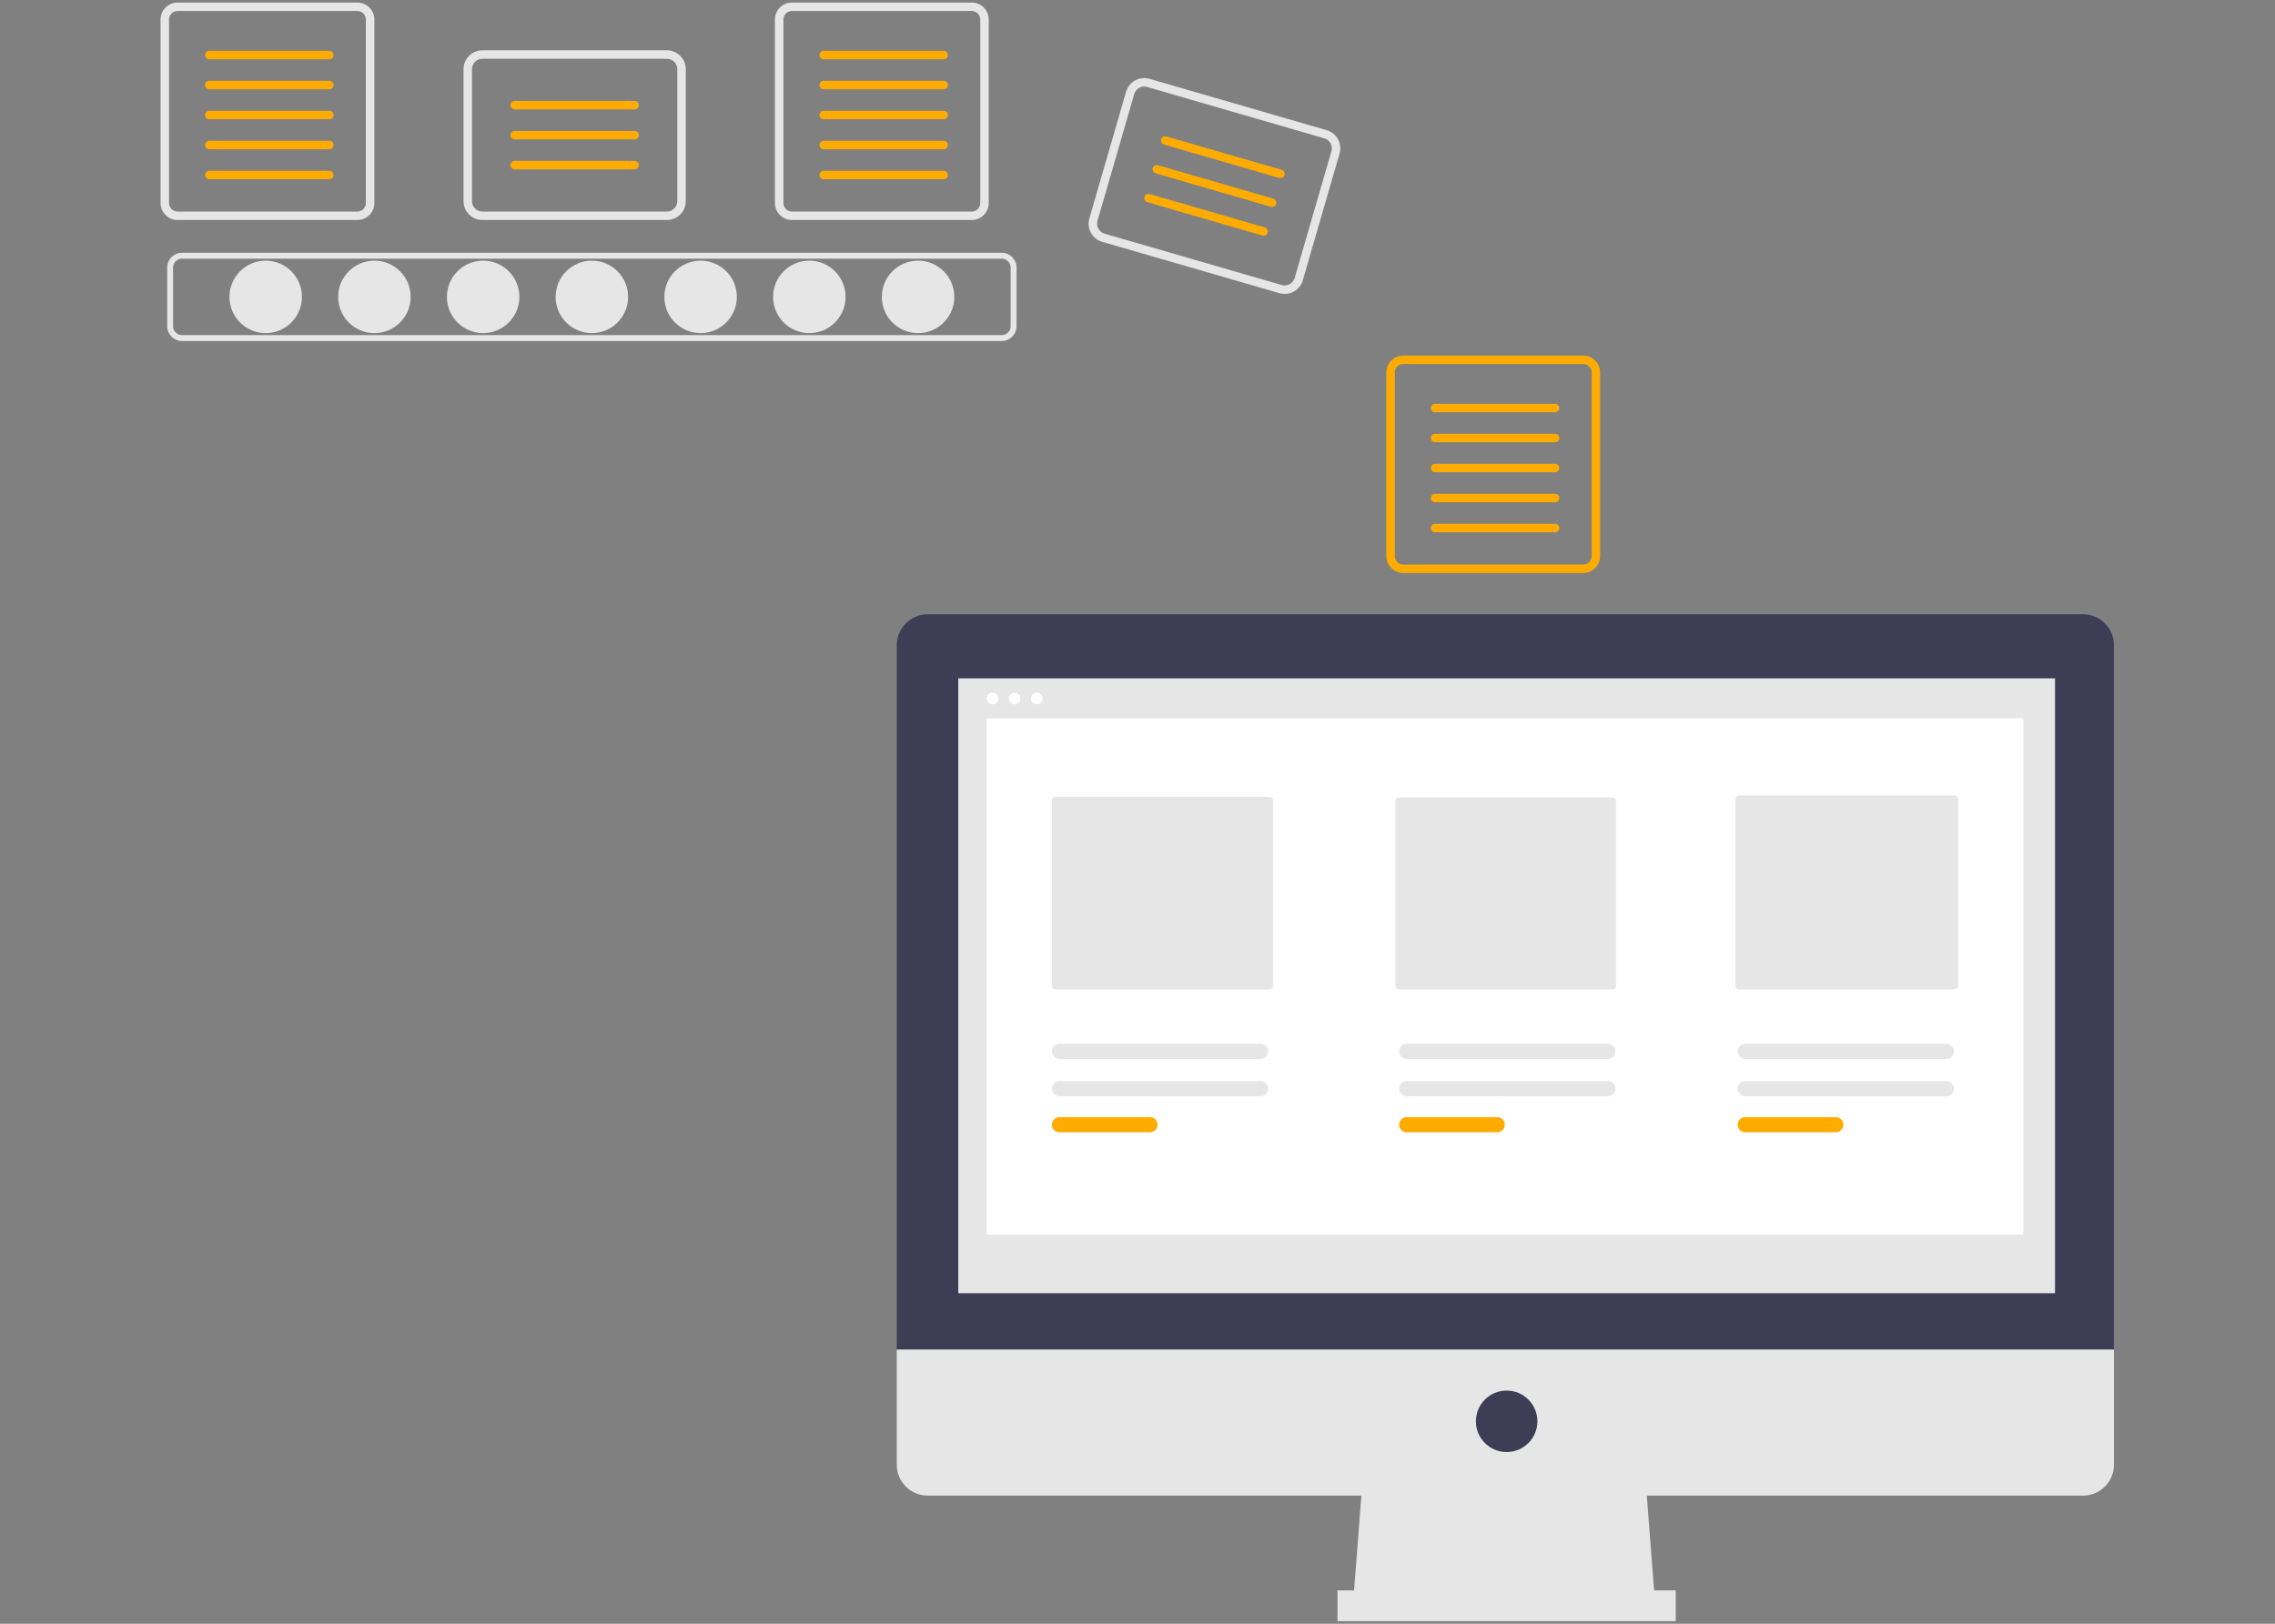 <?xml version="1.0" encoding="UTF-8" standalone="no"?><!DOCTYPE svg PUBLIC "-//W3C//DTD SVG 1.1//EN" "http://www.w3.org/Graphics/SVG/1.1/DTD/svg11.dtd"><svg width="100%" height="100%" viewBox="0 0 3565 2545" version="1.1" xmlns="http://www.w3.org/2000/svg" xmlns:xlink="http://www.w3.org/1999/xlink" xml:space="preserve" xmlns:serif="http://www.serif.com/" style="fill-rule:evenodd;clip-rule:evenodd;stroke-linejoin:round;stroke-miterlimit:2;"><rect x="0" y="0" width="3565" height="2545" fill="#808080" stroke="none"/><g><circle cx="416.345" cy="465.335" r="56.794" style="fill:#e6e6e6;"/><circle cx="586.727" cy="465.335" r="56.794" style="fill:#e6e6e6;"/><circle cx="757.109" cy="465.335" r="56.794" style="fill:#e6e6e6;"/><circle cx="927.491" cy="465.335" r="56.794" style="fill:#e6e6e6;"/><circle cx="1097.87" cy="465.335" r="56.794" style="fill:#e6e6e6;"/><circle cx="1268.26" cy="465.335" r="56.794" style="fill:#e6e6e6;"/><circle cx="1438.64" cy="465.335" r="56.794" style="fill:#e6e6e6;"/><path d="M1569.88,534.497l-1284.77,-0c-12.673,-0.015 -23.097,-10.439 -23.112,-23.113l-0,-92.099c0.015,-12.673 10.439,-23.097 23.112,-23.112l1284.77,0c12.674,0.015 23.098,10.439 23.113,23.112l-0,92.099c-0.015,12.674 -10.439,23.098 -23.113,23.113Zm-1284.77,-129.079c-7.604,0.008 -13.859,6.263 -13.867,13.867l-0,92.099c0.008,7.605 6.263,13.859 13.867,13.868l1284.77,-0c7.605,-0.009 13.859,-6.263 13.868,-13.868l-0,-92.099c-0.009,-7.604 -6.263,-13.859 -13.868,-13.867l-1284.77,0Z" style="fill:#e6e6e6;fill-rule:nonzero;"/><path d="M560.054,17.253c7.282,0.008 13.271,5.998 13.28,13.279l-0,287.761c-0.009,7.282 -5.998,13.271 -13.28,13.279l-281.883,0c-7.282,-0.008 -13.271,-5.997 -13.279,-13.279l-0,-287.761c0.008,-7.281 5.997,-13.27 13.279,-13.279l281.883,0m0,-13.279l-281.883,-0c-14.57,-0 -26.559,11.989 -26.559,26.559l0,287.76c0,14.57 11.989,26.559 26.559,26.559l281.883,-0c14.57,-0 26.559,-11.989 26.559,-26.559l0,-287.761c0,-14.569 -11.989,-26.558 -26.559,-26.558l0,-0Z" style="fill:#e6e6e6;fill-rule:nonzero;"/><path d="M516.087,92.893l-188.071,-0c-0.013,-0 -0.027,-0 -0.041,-0c-3.642,-0 -6.639,-2.997 -6.639,-6.64c-0,-3.642 2.997,-6.64 6.639,-6.64c0.014,0 0.028,0.001 0.041,0.001l188.071,-0c0.013,-0 0.027,-0.001 0.04,-0.001c3.643,0 6.64,2.998 6.64,6.64c0,3.643 -2.997,6.64 -6.64,6.64c-0.013,-0 -0.027,-0 -0.04,-0Z" style="fill:#ffab00;fill-rule:nonzero;"/><path d="M516.087,139.912l-188.071,0c-0.013,0 -0.027,0 -0.041,0c-3.642,0 -6.639,-2.997 -6.639,-6.64c-0,-3.642 2.997,-6.639 6.639,-6.639c0.014,-0 0.028,-0 0.041,-0l188.071,-0c0.013,-0 0.027,-0 0.04,-0c3.643,-0 6.64,2.997 6.64,6.639c0,3.643 -2.997,6.64 -6.64,6.64c-0.013,0 -0.027,0 -0.04,0Z" style="fill:#ffab00;fill-rule:nonzero;"/><path d="M516.087,186.928l-188.071,0c-0.013,0 -0.027,0 -0.041,0c-3.642,0 -6.639,-2.997 -6.639,-6.64c-0,-3.642 2.997,-6.639 6.639,-6.639c0.014,-0 0.028,-0 0.041,-0l188.071,-0c0.013,-0 0.027,-0 0.04,-0c3.643,-0 6.64,2.997 6.64,6.639c0,3.643 -2.997,6.64 -6.64,6.64c-0.013,0 -0.027,0 -0.04,0Z" style="fill:#ffab00;fill-rule:nonzero;"/><path d="M516.087,233.947l-188.071,0c-0.013,0 -0.027,0 -0.041,0c-3.642,0 -6.639,-2.997 -6.639,-6.639c-0,-3.643 2.997,-6.64 6.639,-6.64c0.014,-0 0.028,0 0.041,0l188.071,0c0.013,0 0.027,-0 0.04,-0c3.643,-0 6.64,2.997 6.64,6.64c0,3.642 -2.997,6.639 -6.64,6.639c-0.013,0 -0.027,0 -0.04,0Z" style="fill:#ffab00;fill-rule:nonzero;"/><path d="M516.087,280.967l-188.071,-0c-3.642,-0 -6.64,-2.998 -6.64,-6.64c0,-3.643 2.998,-6.64 6.64,-6.64l188.071,0c3.642,0 6.639,2.997 6.639,6.64c0,3.642 -2.997,6.64 -6.639,6.64Z" style="fill:#ffab00;fill-rule:nonzero;"/><path d="M1522.81,17.253c7.282,0.008 13.271,5.998 13.279,13.279l0,287.761c-0.008,7.282 -5.997,13.271 -13.279,13.279l-281.883,0c-7.282,-0.008 -13.271,-5.997 -13.279,-13.279l-0,-287.761c0.008,-7.281 5.997,-13.27 13.279,-13.279l281.883,0m0,-13.279l-281.883,-0c-14.57,-0 -26.559,11.989 -26.559,26.559l0,287.76c0,14.57 11.989,26.559 26.559,26.559l281.883,-0c14.57,-0 26.559,-11.989 26.559,-26.559l0,-287.761c0,-14.569 -11.989,-26.558 -26.559,-26.558l0,-0Z" style="fill:#e6e6e6;fill-rule:nonzero;"/><path d="M1478.84,92.893l-188.071,-0c-0.013,-0 -0.027,-0 -0.04,-0c-3.643,-0 -6.64,-2.997 -6.64,-6.64c-0,-3.642 2.997,-6.64 6.64,-6.64c0.013,0 0.027,0.001 0.04,0.001l188.071,-0c3.627,0.022 6.599,3.012 6.599,6.639c-0,3.627 -2.972,6.618 -6.599,6.64Z" style="fill:#ffab00;fill-rule:nonzero;"/><path d="M1478.84,139.912l-188.071,0c-0.013,0 -0.027,0 -0.04,0c-3.643,0 -6.64,-2.997 -6.64,-6.64c-0,-3.642 2.997,-6.639 6.64,-6.639c0.013,-0 0.027,-0 0.04,-0l188.071,-0c3.627,0.022 6.599,3.012 6.599,6.639c-0,3.628 -2.972,6.618 -6.599,6.64Z" style="fill:#ffab00;fill-rule:nonzero;"/><path d="M1478.84,186.928l-188.071,0c-0.013,0 -0.027,0 -0.04,0c-3.643,0 -6.64,-2.997 -6.64,-6.64c-0,-3.642 2.997,-6.639 6.64,-6.639c0.013,-0 0.027,-0 0.04,-0l188.071,-0c3.627,0.022 6.599,3.012 6.599,6.639c-0,3.628 -2.972,6.618 -6.599,6.64Z" style="fill:#ffab00;fill-rule:nonzero;"/><path d="M1478.84,233.947l-188.071,0c-0.013,0 -0.027,0 -0.04,0c-3.643,0 -6.64,-2.997 -6.64,-6.639c-0,-3.643 2.997,-6.64 6.64,-6.64c0.013,-0 0.027,0 0.04,0l188.071,0c3.627,0.022 6.599,3.013 6.599,6.64c-0,3.627 -2.972,6.617 -6.599,6.639Z" style="fill:#ffab00;fill-rule:nonzero;"/><path d="M1478.84,280.967l-188.071,-0c-3.642,-0 -6.639,-2.998 -6.639,-6.64c-0,-3.643 2.997,-6.64 6.639,-6.64l188.071,0c3.642,0 6.639,2.997 6.639,6.64c0,3.642 -2.997,6.64 -6.639,6.64Z" style="fill:#ffab00;fill-rule:nonzero;"/><path d="M2480.89,570.55c7.282,0.009 13.271,5.998 13.279,13.28l0,287.76c-0.008,7.282 -5.997,13.271 -13.279,13.279l-281.883,0c-7.282,-0.008 -13.271,-5.997 -13.28,-13.279l0,-287.76c0.009,-7.282 5.998,-13.271 13.28,-13.279l281.883,-0m-0,-13.28l-281.883,0c-14.57,0 -26.559,11.99 -26.559,26.559l-0,287.761c-0,14.57 11.989,26.559 26.559,26.559l281.883,-0c14.57,-0 26.559,-11.989 26.559,-26.559l-0,-287.761c-0,-14.57 -11.989,-26.559 -26.559,-26.559l-0,0Z" style="fill:#ffab00;fill-rule:nonzero;"/><path d="M2436.92,646.19l-188.07,0c-0.014,0 -0.027,0 -0.041,0c-3.642,0 -6.64,-2.997 -6.64,-6.639c0,-3.643 2.998,-6.64 6.64,-6.64c0.014,-0 0.027,0 0.041,0l188.07,0c3.627,0.022 6.599,3.013 6.599,6.64c0,3.627 -2.972,6.617 -6.599,6.639Z" style="fill:#ffab00;fill-rule:nonzero;"/><path d="M2436.92,693.209l-188.07,0c-3.643,0 -6.64,-2.997 -6.64,-6.639c0,-3.643 2.997,-6.64 6.64,-6.64l188.07,0c3.643,0 6.64,2.997 6.64,6.64c-0,3.642 -2.997,6.639 -6.64,6.639Z" style="fill:#ffab00;fill-rule:nonzero;"/><path d="M2436.92,740.225l-188.07,0c-0.011,0.001 -0.022,0.001 -0.033,0.001c-3.643,-0 -6.64,-2.998 -6.64,-6.64c-0,-3.642 2.997,-6.64 6.64,-6.64c0.011,0 0.022,0 0.033,0l188.07,0c3.627,0.023 6.599,3.013 6.599,6.64c0,3.627 -2.972,6.617 -6.599,6.639Z" style="fill:#ffab00;fill-rule:nonzero;"/><path d="M2436.92,787.245l-188.07,-0c-0.014,-0 -0.027,-0 -0.041,-0c-3.642,-0 -6.64,-2.997 -6.64,-6.64c0,-3.642 2.998,-6.64 6.64,-6.64c0.014,0 0.027,0 0.041,0.001l188.07,-0c3.627,0.022 6.599,3.012 6.599,6.639c0,3.627 -2.972,6.617 -6.599,6.64Z" style="fill:#ffab00;fill-rule:nonzero;"/><path d="M2436.92,834.264l-188.07,-0c-0.014,-0 -0.027,0 -0.041,0c-3.642,0 -6.64,-2.997 -6.64,-6.64c0,-3.642 2.998,-6.639 6.64,-6.639c0.014,-0 0.027,-0 0.041,-0l188.07,-0c3.627,0.022 6.599,3.012 6.599,6.639c0,3.627 -2.972,6.618 -6.599,6.64Z" style="fill:#ffab00;fill-rule:nonzero;"/><path d="M1045.12,344.852l-289.265,-0c-16.179,-0.019 -29.486,-13.327 -29.505,-29.506l-0,-206.985c0.017,-16.18 13.325,-29.489 29.505,-29.509l289.265,0c16.181,0.018 29.491,13.328 29.509,29.509l-0,206.985c-0.02,16.18 -13.329,29.488 -29.509,29.506Zm-289.265,-252.72c-8.898,0.011 -16.217,7.331 -16.226,16.229l-0,206.985c0.01,8.898 7.328,16.217 16.226,16.226l289.265,0c8.898,-0.009 16.218,-7.327 16.229,-16.226l0,-206.985c-0.011,-8.899 -7.33,-16.218 -16.229,-16.229l-289.265,-0Z" style="fill:#e6e6e6;fill-rule:nonzero;"/><path d="M994.525,171.474l-188.07,0c-3.627,-0.022 -6.599,-3.012 -6.599,-6.639c-0,-3.627 2.972,-6.618 6.599,-6.64l188.07,-0c0.014,-0 0.028,-0 0.041,-0c3.643,-0 6.64,2.997 6.64,6.64c-0,3.642 -2.997,6.639 -6.64,6.639c-0.013,0 -0.027,0 -0.041,0Z" style="fill:#ffab00;fill-rule:nonzero;"/><path d="M994.525,218.493l-188.07,0c-3.627,-0.022 -6.599,-3.012 -6.599,-6.639c-0,-3.627 2.972,-6.617 6.599,-6.64l188.07,0c0.014,0 0.028,0 0.041,0c3.643,0 6.64,2.997 6.64,6.64c-0,3.642 -2.997,6.64 -6.64,6.64c-0.013,-0 -0.027,-0.001 -0.041,-0.001Z" style="fill:#ffab00;fill-rule:nonzero;"/><path d="M994.525,265.509l-188.07,0c-3.627,-0.022 -6.599,-3.012 -6.599,-6.639c-0,-3.627 2.972,-6.617 6.599,-6.64l188.07,0c0.014,0 0.028,0 0.041,0c3.643,0 6.64,2.997 6.64,6.64c-0,3.642 -2.997,6.64 -6.64,6.64c-0.013,-0 -0.027,-0.001 -0.041,-0.001Z" style="fill:#ffab00;fill-rule:nonzero;"/><path d="M2004.95,459.548l-277.818,-80.567c-15.534,-4.525 -24.608,-21.012 -20.12,-36.556l57.65,-198.794c4.524,-15.535 21.012,-24.611 36.557,-20.123l277.818,80.567c15.536,4.524 24.612,21.014 20.122,36.56l-57.65,198.794c-4.525,15.535 -21.014,24.609 -36.559,20.119Zm-207.429,-323.287c-8.55,-2.467 -17.617,2.525 -20.105,11.068l-57.65,198.794c-2.469,8.549 2.522,17.617 11.065,20.104l277.817,80.567c8.55,2.47 17.618,-2.52 20.107,-11.064l57.651,-198.794c2.468,-8.55 -2.523,-17.618 -11.067,-20.107l-277.818,-80.568Z" style="fill:#e6e6e6;fill-rule:nonzero;"/><path d="M2004.64,278.939l-180.629,-52.382c-2.823,-0.825 -4.778,-3.432 -4.778,-6.373c0,-3.643 2.998,-6.64 6.64,-6.64c0.622,0 1.24,0.087 1.837,0.259l180.628,52.382c2.83,0.821 4.79,3.431 4.79,6.377c0,3.643 -2.997,6.64 -6.639,6.64c-0.626,0 -1.249,-0.088 -1.85,-0.263l0.001,0Z" style="fill:#ffab00;fill-rule:nonzero;"/><path d="M1991.55,324.098l-180.629,-52.382c-2.829,-0.821 -4.79,-3.431 -4.79,-6.377c-0,-3.643 2.997,-6.64 6.64,-6.64c0.625,0 1.248,0.089 1.849,0.263l180.628,52.382c2.824,0.825 4.778,3.432 4.778,6.373c0,3.643 -2.997,6.64 -6.64,6.64c-0.621,0 -1.239,-0.087 -1.836,-0.259l-0,0Z" style="fill:#ffab00;fill-rule:nonzero;"/><path d="M1978.45,369.254l-180.628,-52.383c-2.823,-0.825 -4.778,-3.432 -4.778,-6.373c0,-3.642 2.998,-6.64 6.64,-6.64c0.621,0 1.24,0.087 1.837,0.259l180.628,52.383c2.83,0.82 4.79,3.43 4.79,6.377c0,3.642 -2.997,6.639 -6.639,6.639c-0.626,0 -1.249,-0.088 -1.85,-0.262Z" style="fill:#ffab00;fill-rule:nonzero;"/><path d="M2593.86,2516.83l-473.829,-0l16.062,-208.8l441.705,-0l16.062,208.8Z" style="fill:#e6e6e6;fill-rule:nonzero;"/><rect x="2095.94" y="2492.74" width="530.043" height="48.186" style="fill:#e6e6e6;"/><path d="M3264.45,962.84l-1810.98,-0c-26.434,-0 -48.186,21.752 -48.186,48.186l-0,1104.26l1907.35,-0l0,-1104.26c0,-26.433 -21.752,-48.185 -48.186,-48.185Z" style="fill:#3f3d56;fill-rule:nonzero;"/><path d="M1405.28,2115.28l-0,180.696c-0,26.434 21.752,48.186 48.185,48.186l1810.98,0c26.434,0 48.186,-21.752 48.186,-48.186l-0,-180.696l-1907.35,-0Z" style="fill:#e6e6e6;fill-rule:nonzero;"/><rect x="1501.65" y="1063.23" width="1718.63" height="963.715" style="fill:#e6e6e6;"/><circle cx="2360.96" cy="2227.72" r="48.186" style="fill:#3f3d56;"/><circle cx="1555.24" cy="1094.79" r="9.144" style="fill:#fff;"/><circle cx="1589.95" cy="1094.79" r="9.144" style="fill:#fff;"/><circle cx="1624.66" cy="1094.79" r="9.144" style="fill:#fff;"/><rect x="1546.09" y="1125.86" width="1624.65" height="809.363" style="fill:#fff;"/><path d="M1654.09,1248.97c-3.15,0.003 -5.74,2.593 -5.743,5.743l-0,290.316c0.003,3.149 2.593,5.74 5.743,5.743l335.268,0c3.149,-0.003 5.74,-2.594 5.743,-5.743l0,-290.316c-0.003,-3.15 -2.594,-5.74 -5.743,-5.743l-335.268,-0Z" style="fill:#e6e6e6;fill-rule:nonzero;"/><path d="M2192.4,1249.9c-3.151,0.002 -5.743,2.594 -5.746,5.744l0,289.382c0.003,3.15 2.595,5.741 5.746,5.743l334.2,0c3.148,-0.004 5.738,-2.594 5.741,-5.743l-0,-289.382c-0.003,-3.149 -2.592,-5.74 -5.741,-5.744l-334.2,0Z" style="fill:#e6e6e6;fill-rule:nonzero;"/><path d="M2725.07,1246.87c-3.149,0.004 -5.739,2.594 -5.742,5.743l0,292.416c0.003,3.149 2.593,5.739 5.742,5.743l337.675,0c3.149,-0.004 5.738,-2.594 5.741,-5.743l0,-292.416c-0.003,-3.149 -2.592,-5.739 -5.741,-5.743l-337.675,-0Z" style="fill:#e6e6e6;fill-rule:nonzero;"/><path d="M1660.22,1694.48c-6.506,0.013 -11.852,5.369 -11.852,11.875c-0,6.506 5.346,11.862 11.852,11.874l315.218,0c6.505,-0.012 11.852,-5.368 11.852,-11.874c-0,-6.506 -5.347,-11.862 -11.852,-11.875l-315.218,0Z" style="fill:#e6e6e6;fill-rule:nonzero;"/><path d="M1660.22,1750.96c-6.507,0.012 -11.853,5.369 -11.853,11.876c-0,6.506 5.346,11.863 11.853,11.875l141.925,0c6.506,-0.012 11.853,-5.369 11.853,-11.875c-0,-6.507 -5.347,-11.864 -11.853,-11.876l-141.925,0Z" style="fill:#ffab00;fill-rule:nonzero;"/><path d="M2204.32,1694.48c-6.506,0.013 -11.853,5.369 -11.853,11.875c0,6.506 5.347,11.862 11.853,11.874l315.218,0c6.505,-0.012 11.852,-5.368 11.852,-11.874c-0,-6.506 -5.347,-11.862 -11.852,-11.875l-315.218,0Z" style="fill:#e6e6e6;fill-rule:nonzero;"/><path d="M2204.32,1750.96c-6.507,0.012 -11.854,5.369 -11.854,11.876c0,6.506 5.347,11.863 11.854,11.875l141.927,0c6.506,-0.012 11.853,-5.369 11.853,-11.875c-0,-6.507 -5.347,-11.864 -11.853,-11.876l-141.927,0Z" style="fill:#ffab00;fill-rule:nonzero;"/><path d="M2734.82,1694.48c-6.506,0.013 -11.852,5.369 -11.852,11.875c-0,6.506 5.346,11.862 11.852,11.874l315.218,0c6.506,-0.012 11.852,-5.368 11.852,-11.874c0,-6.506 -5.346,-11.862 -11.852,-11.875l-315.218,0Z" style="fill:#e6e6e6;fill-rule:nonzero;"/><path d="M1660.22,1636.14c-6.506,0.012 -11.852,5.369 -11.852,11.874c-0,6.506 5.346,11.863 11.852,11.875l315.218,-0c6.505,-0.012 11.852,-5.369 11.852,-11.875c-0,-6.505 -5.347,-11.862 -11.852,-11.874l-315.218,0Z" style="fill:#e6e6e6;fill-rule:nonzero;"/><path d="M2204.32,1636.14c-6.506,0.012 -11.853,5.369 -11.853,11.874c0,6.506 5.347,11.863 11.853,11.875l315.218,-0c6.505,-0.012 11.852,-5.369 11.852,-11.875c-0,-6.505 -5.347,-11.862 -11.852,-11.874l-315.218,0Z" style="fill:#e6e6e6;fill-rule:nonzero;"/><path d="M2734.82,1636.14c-6.506,0.012 -11.852,5.369 -11.852,11.874c-0,6.506 5.346,11.863 11.852,11.875l315.218,-0c6.506,-0.012 11.852,-5.369 11.852,-11.875c0,-6.505 -5.346,-11.862 -11.852,-11.874l-315.218,0Z" style="fill:#e6e6e6;fill-rule:nonzero;"/><path d="M2734.82,1750.96c-6.506,0.012 -11.853,5.369 -11.853,11.876c-0,6.506 5.347,11.863 11.853,11.875l141.923,0c6.506,-0.012 11.853,-5.369 11.853,-11.875c0,-6.507 -5.347,-11.864 -11.853,-11.876l-141.923,0Z" style="fill:#ffab00;fill-rule:nonzero;"/></g></svg>